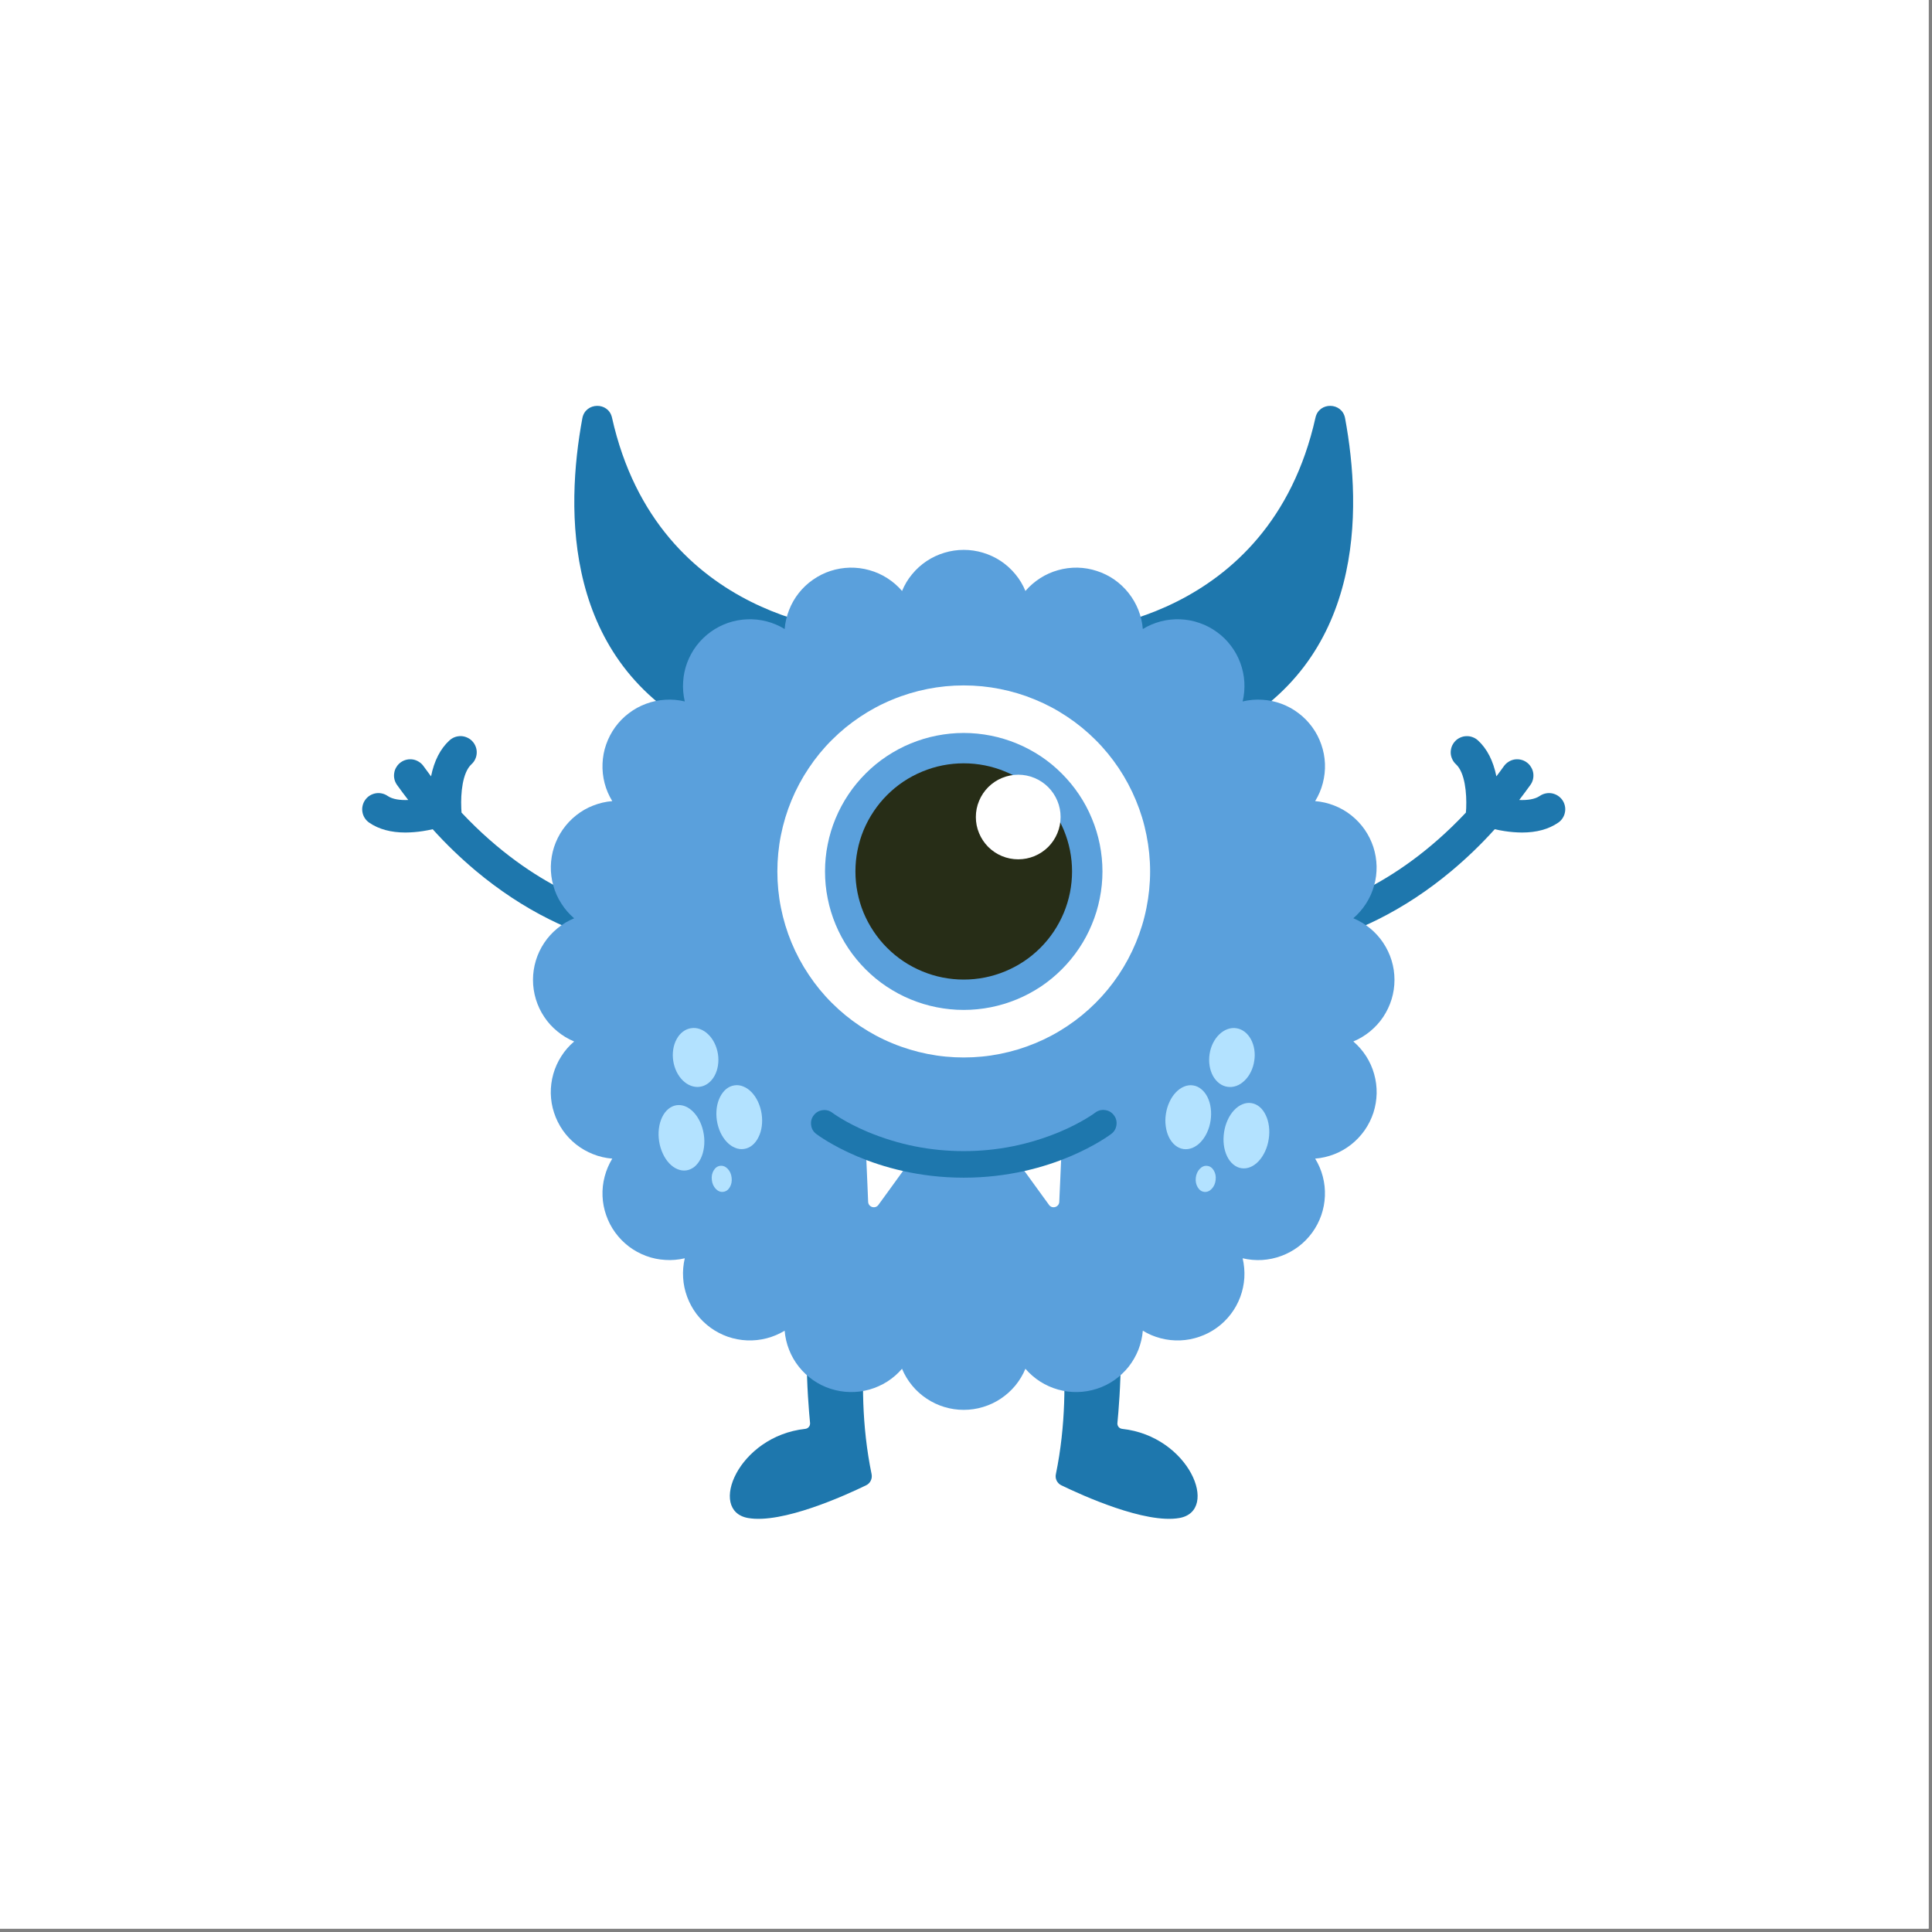 <?xml version="1.0" encoding="UTF-8"?>
<svg xmlns="http://www.w3.org/2000/svg" xmlns:xlink="http://www.w3.org/1999/xlink" width="189" zoomAndPan="magnify" viewBox="0 0 141.75 141.75" height="189" preserveAspectRatio="xMidYMid meet" version="1.0">
  <rect x="0" y="0" width="141.75" height="141.75" fill="#808080" stroke="none"/>
  <defs>
    <g></g>
    <clipPath id="1a210940f1">
      <path d="M 0 0 L 141.5 0 L 141.5 141.5 L 0 141.5 Z M 0 0 " clip-rule="nonzero"></path>
    </clipPath>
    <clipPath id="99e5d4dbc5">
      <path d="M 42 29.465 L 63 29.465 L 63 54 L 42 54 Z M 42 29.465 " clip-rule="nonzero"></path>
    </clipPath>
    <clipPath id="451f86fa25">
      <path d="M 78 29.465 L 100 29.465 L 100 54 L 78 54 Z M 78 29.465 " clip-rule="nonzero"></path>
    </clipPath>
    <clipPath id="f79861968d">
      <path d="M 95 54 L 114.879 54 L 114.879 70 L 95 70 Z M 95 54 " clip-rule="nonzero"></path>
    </clipPath>
    <clipPath id="907abb082b">
      <path d="M 26.535 54 L 47 54 L 47 70 L 26.535 70 Z M 26.535 54 " clip-rule="nonzero"></path>
    </clipPath>
    <clipPath id="04604a9f77">
      <path d="M 77 91 L 88 91 L 88 111.82 L 77 111.82 Z M 77 91 " clip-rule="nonzero"></path>
    </clipPath>
    <clipPath id="9bf54db50c">
      <path d="M 53 91 L 65 91 L 65 111.82 L 53 111.82 Z M 53 91 " clip-rule="nonzero"></path>
    </clipPath>
  </defs>
  <g clip-path="url(#1a210940f1)">
    <path fill="#ffffff" d="M 0 0 L 141.5 0 L 141.5 141.5 L 0 141.5 Z M 0 0 " fill-opacity="1" fill-rule="nonzero"></path>
    <path fill="#ffffff" d="M 0 0 L 141.5 0 L 141.5 141.5 L 0 141.5 Z M 0 0 " fill-opacity="1" fill-rule="nonzero"></path>
  </g>
  <g clip-path="url(#99e5d4dbc5)">
    <path fill="#1e77ad" d="M 42.727 30.684 C 41.477 37.434 41.297 48.523 51.703 53.777 L 62.762 46.301 C 62.762 46.301 48.285 45.789 44.902 30.641 C 44.641 29.465 42.949 29.5 42.727 30.684 Z M 42.727 30.684 " fill-opacity="1" fill-rule="nonzero"></path>
  </g>
  <g clip-path="url(#451f86fa25)">
    <path fill="#1e77ad" d="M 98.688 30.684 C 99.938 37.434 100.121 48.523 89.711 53.777 L 78.656 46.301 C 78.656 46.301 93.129 45.789 96.516 30.641 C 96.777 29.465 98.469 29.5 98.688 30.684 Z M 98.688 30.684 " fill-opacity="1" fill-rule="nonzero"></path>
  </g>
  <g clip-path="url(#f79861968d)">
    <path fill="#1e77ad" d="M 114.633 58.703 C 114.543 58.574 114.43 58.465 114.297 58.379 C 114.164 58.293 114.02 58.238 113.867 58.207 C 113.711 58.18 113.555 58.18 113.402 58.215 C 113.246 58.246 113.105 58.309 112.973 58.398 C 112.609 58.648 112.051 58.719 111.465 58.695 C 111.742 58.332 112.016 57.965 112.285 57.59 C 112.379 57.461 112.441 57.32 112.477 57.168 C 112.512 57.012 112.516 56.859 112.492 56.703 C 112.465 56.547 112.41 56.402 112.324 56.27 C 112.242 56.133 112.137 56.02 112.008 55.93 C 111.879 55.836 111.738 55.773 111.582 55.738 C 111.43 55.703 111.273 55.699 111.117 55.723 C 110.961 55.75 110.816 55.805 110.684 55.891 C 110.551 55.973 110.438 56.078 110.344 56.207 C 110.16 56.465 109.977 56.715 109.789 56.961 C 109.559 55.82 109.105 54.934 108.434 54.32 C 108.316 54.215 108.184 54.133 108.035 54.082 C 107.887 54.027 107.734 54.004 107.578 54.012 C 107.418 54.016 107.27 54.055 107.125 54.121 C 106.98 54.188 106.855 54.277 106.75 54.395 C 106.645 54.512 106.562 54.645 106.508 54.793 C 106.457 54.941 106.434 55.094 106.438 55.25 C 106.445 55.406 106.484 55.559 106.551 55.699 C 106.617 55.844 106.707 55.969 106.824 56.074 C 107.492 56.688 107.617 58.234 107.574 59.27 C 107.574 59.277 107.574 59.289 107.574 59.297 C 107.566 59.414 107.559 59.52 107.551 59.621 C 104.816 62.531 102.141 64.262 100.168 65.262 C 97.305 66.711 95.262 66.973 95.242 66.973 L 95.246 66.973 L 95.516 69.336 C 95.613 69.328 97.91 69.051 101.125 67.445 C 102.984 66.516 104.793 65.324 106.488 63.906 C 107.621 62.957 108.68 61.938 109.668 60.84 C 109.891 60.891 110.133 60.938 110.387 60.977 C 110.812 61.043 111.238 61.078 111.668 61.082 C 112.734 61.082 113.625 60.84 114.324 60.359 C 114.457 60.27 114.562 60.16 114.648 60.027 C 114.734 59.895 114.793 59.75 114.82 59.594 C 114.852 59.438 114.848 59.285 114.816 59.129 C 114.781 58.977 114.723 58.832 114.633 58.703 Z M 114.633 58.703 " fill-opacity="1" fill-rule="nonzero"></path>
  </g>
  <g clip-path="url(#907abb082b)">
    <path fill="#1e77ad" d="M 26.785 58.703 C 26.875 58.574 26.984 58.465 27.117 58.379 C 27.25 58.293 27.395 58.238 27.551 58.207 C 27.703 58.18 27.859 58.18 28.016 58.215 C 28.168 58.246 28.312 58.309 28.441 58.398 C 28.805 58.648 29.359 58.719 29.953 58.695 C 29.672 58.332 29.398 57.965 29.129 57.59 C 29.039 57.461 28.973 57.32 28.938 57.168 C 28.902 57.012 28.898 56.859 28.926 56.703 C 28.949 56.547 29.004 56.402 29.09 56.27 C 29.172 56.133 29.281 56.02 29.406 55.93 C 29.535 55.836 29.68 55.773 29.832 55.738 C 29.984 55.703 30.141 55.699 30.297 55.723 C 30.453 55.75 30.598 55.805 30.73 55.891 C 30.867 55.973 30.98 56.078 31.07 56.207 C 31.254 56.465 31.441 56.715 31.625 56.961 C 31.855 55.82 32.309 54.934 32.98 54.32 C 33.098 54.215 33.23 54.133 33.379 54.078 C 33.527 54.027 33.68 54.004 33.84 54.008 C 33.996 54.016 34.148 54.055 34.289 54.121 C 34.434 54.188 34.559 54.277 34.664 54.395 C 34.773 54.512 34.852 54.645 34.906 54.793 C 34.961 54.941 34.984 55.094 34.977 55.25 C 34.969 55.406 34.934 55.559 34.867 55.699 C 34.801 55.844 34.707 55.969 34.59 56.074 C 33.922 56.688 33.797 58.234 33.844 59.27 C 33.844 59.277 33.844 59.289 33.844 59.297 C 33.848 59.414 33.855 59.52 33.863 59.621 C 36.598 62.531 39.273 64.262 41.246 65.262 C 44.113 66.711 46.152 66.973 46.172 66.973 L 46.168 66.973 L 45.898 69.336 C 45.801 69.328 43.508 69.051 40.293 67.445 C 38.43 66.516 36.625 65.324 34.926 63.906 C 33.797 62.957 32.734 61.938 31.746 60.84 C 31.523 60.891 31.281 60.938 31.031 60.977 C 30.605 61.043 30.176 61.078 29.746 61.082 C 28.68 61.082 27.789 60.84 27.09 60.359 C 26.961 60.27 26.852 60.16 26.766 60.027 C 26.68 59.895 26.621 59.75 26.594 59.594 C 26.566 59.438 26.566 59.285 26.602 59.129 C 26.633 58.977 26.695 58.832 26.785 58.703 Z M 26.785 58.703 " fill-opacity="1" fill-rule="nonzero"></path>
  </g>
  <g clip-path="url(#04604a9f77)">
    <path fill="#1e77ad" d="M 77.348 94.219 C 77.348 94.219 78.949 100.98 77.469 108.16 C 77.434 108.324 77.453 108.484 77.527 108.637 C 77.605 108.789 77.719 108.902 77.871 108.977 C 79.422 109.727 84.027 111.82 86.535 111.375 C 89.504 110.844 87.258 105.371 82.34 104.836 C 82.23 104.824 82.141 104.777 82.07 104.695 C 82.004 104.609 81.973 104.512 81.984 104.406 C 82.145 102.766 82.656 96.496 81.48 93.352 C 80.121 89.715 77.348 94.219 77.348 94.219 Z M 77.348 94.219 " fill-opacity="1" fill-rule="nonzero"></path>
  </g>
  <g clip-path="url(#9bf54db50c)">
    <path fill="#1e77ad" d="M 64.066 94.219 C 64.066 94.219 62.465 100.98 63.949 108.16 C 63.98 108.324 63.961 108.484 63.887 108.637 C 63.812 108.789 63.699 108.902 63.543 108.977 C 61.996 109.727 57.387 111.82 54.879 111.375 C 51.914 110.844 54.156 105.371 59.078 104.836 C 59.184 104.824 59.273 104.777 59.344 104.695 C 59.414 104.609 59.441 104.512 59.434 104.406 C 59.273 102.766 58.762 96.496 59.934 93.352 C 61.293 89.715 64.066 94.219 64.066 94.219 Z M 64.066 94.219 " fill-opacity="1" fill-rule="nonzero"></path>
  </g>
  <path fill="#5aa0dc" d="M 99.293 76.41 C 99.738 76.227 100.148 75.98 100.523 75.672 C 100.898 75.363 101.219 75.012 101.488 74.609 C 101.754 74.207 101.961 73.773 102.102 73.312 C 102.242 72.848 102.312 72.375 102.312 71.891 C 102.312 71.406 102.242 70.934 102.102 70.473 C 101.961 70.008 101.754 69.578 101.488 69.176 C 101.219 68.773 100.898 68.418 100.523 68.109 C 100.148 67.805 99.738 67.559 99.293 67.371 C 99.656 67.059 99.973 66.695 100.23 66.289 C 100.492 65.883 100.688 65.445 100.816 64.98 C 100.949 64.516 101.008 64.043 101 63.559 C 100.988 63.074 100.91 62.605 100.762 62.145 C 100.609 61.684 100.398 61.258 100.121 60.859 C 99.844 60.465 99.516 60.117 99.137 59.816 C 98.758 59.516 98.344 59.277 97.891 59.102 C 97.441 58.926 96.977 58.816 96.492 58.777 C 96.746 58.363 96.934 57.926 97.055 57.457 C 97.176 56.988 97.23 56.512 97.211 56.031 C 97.191 55.547 97.102 55.078 96.941 54.621 C 96.785 54.164 96.562 53.738 96.277 53.348 C 95.992 52.957 95.656 52.613 95.27 52.324 C 94.887 52.031 94.465 51.801 94.012 51.633 C 93.555 51.465 93.086 51.367 92.602 51.34 C 92.121 51.309 91.641 51.352 91.172 51.465 C 91.285 50.992 91.324 50.516 91.297 50.035 C 91.266 49.551 91.168 49.086 91 48.633 C 90.832 48.18 90.602 47.758 90.309 47.375 C 90.016 46.988 89.676 46.652 89.281 46.371 C 88.891 46.086 88.465 45.863 88.008 45.707 C 87.551 45.547 87.082 45.457 86.598 45.438 C 86.113 45.418 85.637 45.469 85.168 45.59 C 84.699 45.715 84.258 45.898 83.848 46.152 C 83.809 45.668 83.699 45.203 83.523 44.754 C 83.344 44.305 83.105 43.891 82.805 43.512 C 82.508 43.133 82.156 42.805 81.762 42.527 C 81.363 42.25 80.934 42.039 80.473 41.891 C 80.012 41.738 79.543 41.66 79.059 41.648 C 78.574 41.641 78.098 41.699 77.633 41.832 C 77.168 41.961 76.73 42.156 76.32 42.418 C 75.914 42.68 75.551 42.992 75.234 43.359 C 75.051 42.91 74.805 42.5 74.496 42.129 C 74.188 41.754 73.832 41.434 73.43 41.164 C 73.027 40.898 72.594 40.695 72.129 40.555 C 71.668 40.414 71.191 40.344 70.711 40.344 C 70.227 40.344 69.75 40.414 69.289 40.555 C 68.824 40.695 68.391 40.898 67.988 41.164 C 67.586 41.434 67.23 41.754 66.922 42.129 C 66.613 42.5 66.367 42.91 66.184 43.359 C 65.867 42.992 65.504 42.676 65.098 42.418 C 64.688 42.156 64.25 41.961 63.785 41.832 C 63.32 41.699 62.844 41.641 62.359 41.648 C 61.875 41.66 61.402 41.738 60.941 41.887 C 60.484 42.035 60.055 42.25 59.656 42.527 C 59.258 42.801 58.91 43.129 58.609 43.508 C 58.309 43.887 58.07 44.305 57.895 44.754 C 57.719 45.203 57.609 45.668 57.57 46.152 C 57.156 45.898 56.715 45.711 56.246 45.59 C 55.777 45.469 55.305 45.418 54.82 45.438 C 54.336 45.457 53.863 45.547 53.406 45.703 C 52.949 45.863 52.523 46.086 52.133 46.367 C 51.742 46.652 51.398 46.988 51.105 47.371 C 50.812 47.758 50.586 48.176 50.414 48.629 C 50.246 49.086 50.148 49.551 50.121 50.035 C 50.09 50.516 50.133 50.992 50.242 51.465 C 49.773 51.352 49.297 51.309 48.812 51.34 C 48.328 51.367 47.859 51.465 47.406 51.633 C 46.949 51.801 46.531 52.031 46.145 52.324 C 45.758 52.613 45.422 52.957 45.137 53.348 C 44.855 53.738 44.633 54.164 44.473 54.621 C 44.312 55.078 44.227 55.547 44.207 56.031 C 44.188 56.512 44.238 56.988 44.359 57.457 C 44.48 57.926 44.668 58.363 44.922 58.777 C 44.441 58.816 43.973 58.926 43.523 59.102 C 43.07 59.277 42.656 59.516 42.277 59.816 C 41.898 60.117 41.57 60.465 41.293 60.859 C 41.016 61.258 40.805 61.684 40.652 62.145 C 40.504 62.605 40.426 63.074 40.414 63.559 C 40.406 64.043 40.465 64.516 40.598 64.98 C 40.727 65.445 40.922 65.883 41.184 66.289 C 41.441 66.699 41.758 67.059 42.125 67.375 C 41.676 67.559 41.266 67.805 40.895 68.113 C 40.52 68.422 40.195 68.773 39.93 69.176 C 39.66 69.578 39.457 70.012 39.316 70.473 C 39.176 70.938 39.105 71.41 39.105 71.895 C 39.105 72.375 39.176 72.848 39.316 73.312 C 39.457 73.773 39.66 74.207 39.93 74.609 C 40.195 75.012 40.52 75.367 40.895 75.672 C 41.266 75.98 41.676 76.227 42.125 76.414 C 41.758 76.727 41.441 77.086 41.184 77.496 C 40.922 77.902 40.727 78.34 40.594 78.805 C 40.465 79.27 40.402 79.742 40.41 80.227 C 40.422 80.711 40.5 81.184 40.652 81.641 C 40.801 82.102 41.016 82.531 41.289 82.926 C 41.566 83.324 41.895 83.672 42.277 83.973 C 42.656 84.27 43.07 84.508 43.523 84.684 C 43.973 84.863 44.441 84.969 44.922 85.008 C 44.672 85.422 44.484 85.859 44.363 86.328 C 44.238 86.797 44.188 87.273 44.207 87.754 C 44.227 88.238 44.316 88.707 44.477 89.164 C 44.637 89.621 44.855 90.043 45.141 90.434 C 45.426 90.824 45.762 91.168 46.148 91.461 C 46.531 91.75 46.953 91.98 47.406 92.148 C 47.859 92.316 48.328 92.414 48.812 92.441 C 49.297 92.473 49.773 92.43 50.242 92.32 C 50.133 92.789 50.09 93.266 50.121 93.746 C 50.148 94.23 50.25 94.699 50.418 95.152 C 50.586 95.605 50.816 96.023 51.105 96.41 C 51.398 96.793 51.742 97.129 52.133 97.414 C 52.523 97.695 52.949 97.918 53.406 98.078 C 53.863 98.234 54.336 98.324 54.816 98.344 C 55.301 98.363 55.777 98.312 56.246 98.191 C 56.715 98.07 57.156 97.883 57.57 97.633 C 57.609 98.113 57.715 98.578 57.895 99.031 C 58.07 99.48 58.309 99.895 58.609 100.273 C 58.91 100.652 59.258 100.98 59.656 101.258 C 60.051 101.535 60.48 101.746 60.941 101.895 C 61.402 102.043 61.875 102.125 62.359 102.133 C 62.844 102.145 63.316 102.082 63.785 101.953 C 64.25 101.82 64.688 101.625 65.098 101.367 C 65.504 101.105 65.867 100.793 66.18 100.426 C 66.367 100.871 66.613 101.281 66.922 101.656 C 67.227 102.027 67.582 102.348 67.988 102.617 C 68.391 102.887 68.824 103.09 69.285 103.23 C 69.75 103.371 70.223 103.441 70.707 103.441 C 71.191 103.441 71.664 103.371 72.129 103.23 C 72.594 103.09 73.027 102.887 73.43 102.617 C 73.832 102.348 74.188 102.027 74.496 101.656 C 74.801 101.281 75.051 100.871 75.234 100.426 C 75.551 100.793 75.91 101.105 76.32 101.367 C 76.727 101.625 77.164 101.82 77.633 101.953 C 78.098 102.082 78.574 102.145 79.055 102.133 C 79.539 102.125 80.012 102.043 80.473 101.895 C 80.934 101.746 81.363 101.535 81.762 101.258 C 82.156 100.98 82.508 100.652 82.809 100.273 C 83.105 99.895 83.344 99.48 83.523 99.031 C 83.699 98.578 83.809 98.113 83.848 97.633 C 84.258 97.883 84.699 98.07 85.168 98.191 C 85.637 98.312 86.113 98.363 86.598 98.344 C 87.082 98.324 87.551 98.234 88.008 98.074 C 88.465 97.918 88.891 97.695 89.281 97.414 C 89.676 97.129 90.016 96.793 90.309 96.41 C 90.602 96.023 90.832 95.605 91 95.152 C 91.168 94.699 91.266 94.23 91.297 93.746 C 91.324 93.266 91.281 92.789 91.172 92.32 C 91.641 92.43 92.121 92.473 92.602 92.445 C 93.086 92.414 93.555 92.316 94.008 92.148 C 94.465 91.98 94.883 91.75 95.27 91.461 C 95.656 91.168 95.992 90.824 96.277 90.434 C 96.559 90.043 96.781 89.621 96.941 89.164 C 97.098 88.707 97.188 88.238 97.207 87.754 C 97.227 87.27 97.176 86.797 97.055 86.328 C 96.934 85.859 96.746 85.418 96.492 85.008 C 96.977 84.969 97.441 84.859 97.895 84.684 C 98.344 84.508 98.758 84.27 99.141 83.969 C 99.52 83.668 99.848 83.32 100.125 82.926 C 100.402 82.527 100.613 82.102 100.766 81.641 C 100.914 81.18 100.992 80.711 101.004 80.227 C 101.012 79.742 100.953 79.27 100.82 78.801 C 100.691 78.336 100.496 77.902 100.234 77.492 C 99.973 77.086 99.66 76.727 99.293 76.41 Z M 99.293 76.41 " fill-opacity="1" fill-rule="nonzero"></path>
  <path fill="#ffffff" d="M 84.383 63.938 C 84.383 64.832 84.293 65.723 84.117 66.602 C 83.945 67.48 83.684 68.332 83.34 69.16 C 82.996 69.988 82.574 70.777 82.078 71.52 C 81.578 72.266 81.012 72.957 80.375 73.59 C 79.742 74.223 79.051 74.789 78.305 75.285 C 77.559 75.785 76.77 76.207 75.941 76.547 C 75.109 76.891 74.258 77.148 73.375 77.324 C 72.496 77.5 71.605 77.586 70.707 77.586 C 69.809 77.586 68.922 77.5 68.039 77.324 C 67.16 77.148 66.305 76.891 65.477 76.547 C 64.645 76.207 63.859 75.785 63.109 75.285 C 62.363 74.789 61.672 74.223 61.039 73.59 C 60.402 72.957 59.836 72.266 59.34 71.52 C 58.84 70.777 58.418 69.988 58.074 69.16 C 57.73 68.332 57.473 67.48 57.297 66.602 C 57.121 65.723 57.035 64.832 57.035 63.938 C 57.035 63.043 57.121 62.152 57.297 61.273 C 57.473 60.395 57.73 59.543 58.074 58.715 C 58.418 57.887 58.84 57.098 59.34 56.355 C 59.836 55.609 60.402 54.918 61.039 54.285 C 61.672 53.652 62.363 53.086 63.109 52.59 C 63.859 52.09 64.645 51.668 65.477 51.328 C 66.305 50.984 67.16 50.727 68.039 50.551 C 68.922 50.375 69.809 50.289 70.707 50.289 C 71.605 50.289 72.496 50.375 73.375 50.551 C 74.258 50.727 75.109 50.984 75.941 51.328 C 76.77 51.668 77.559 52.09 78.305 52.59 C 79.051 53.086 79.742 53.652 80.375 54.285 C 81.012 54.918 81.578 55.609 82.078 56.355 C 82.574 57.098 82.996 57.887 83.34 58.715 C 83.684 59.543 83.945 60.395 84.117 61.273 C 84.293 62.152 84.383 63.043 84.383 63.938 Z M 84.383 63.938 " fill-opacity="1" fill-rule="nonzero"></path>
  <path fill="#5aa0dc" d="M 80.887 63.938 C 80.887 64.605 80.82 65.266 80.688 65.918 C 80.559 66.574 80.367 67.211 80.109 67.824 C 79.855 68.441 79.543 69.027 79.168 69.582 C 78.797 70.137 78.375 70.648 77.902 71.121 C 77.43 71.594 76.918 72.016 76.363 72.387 C 75.805 72.754 75.219 73.07 74.602 73.324 C 73.984 73.578 73.348 73.773 72.691 73.902 C 72.039 74.031 71.375 74.098 70.707 74.098 C 70.039 74.098 69.379 74.031 68.723 73.902 C 68.066 73.773 67.43 73.578 66.812 73.324 C 66.195 73.07 65.609 72.754 65.055 72.387 C 64.496 72.016 63.984 71.594 63.512 71.121 C 63.039 70.648 62.617 70.137 62.246 69.582 C 61.875 69.027 61.562 68.441 61.305 67.824 C 61.051 67.211 60.855 66.574 60.727 65.918 C 60.594 65.266 60.531 64.605 60.531 63.938 C 60.531 63.27 60.594 62.609 60.727 61.957 C 60.855 61.301 61.051 60.664 61.305 60.051 C 61.562 59.434 61.875 58.848 62.246 58.293 C 62.617 57.738 63.039 57.227 63.512 56.754 C 63.984 56.281 64.496 55.859 65.055 55.488 C 65.609 55.121 66.195 54.805 66.812 54.551 C 67.43 54.297 68.066 54.102 68.723 53.973 C 69.379 53.844 70.039 53.777 70.707 53.777 C 71.375 53.777 72.039 53.844 72.691 53.973 C 73.348 54.102 73.984 54.297 74.602 54.551 C 75.219 54.805 75.805 55.121 76.363 55.488 C 76.918 55.859 77.43 56.281 77.902 56.754 C 78.375 57.227 78.797 57.738 79.168 58.293 C 79.543 58.848 79.855 59.434 80.109 60.051 C 80.367 60.664 80.559 61.301 80.691 61.957 C 80.82 62.609 80.887 63.27 80.887 63.938 Z M 80.887 63.938 " fill-opacity="1" fill-rule="nonzero"></path>
  <path fill="#272d17" d="M 78.656 63.938 C 78.656 64.457 78.605 64.973 78.504 65.484 C 78.402 65.996 78.25 66.492 78.051 66.973 C 77.852 67.453 77.605 67.91 77.316 68.344 C 77.027 68.777 76.695 69.18 76.328 69.547 C 75.957 69.914 75.559 70.246 75.121 70.535 C 74.688 70.824 74.23 71.066 73.75 71.266 C 73.266 71.465 72.77 71.617 72.258 71.719 C 71.746 71.82 71.23 71.871 70.707 71.871 C 70.188 71.871 69.668 71.82 69.156 71.719 C 68.645 71.617 68.148 71.465 67.668 71.266 C 67.184 71.066 66.727 70.824 66.293 70.535 C 65.859 70.246 65.457 69.914 65.09 69.547 C 64.719 69.18 64.391 68.777 64.102 68.344 C 63.809 67.91 63.566 67.453 63.363 66.973 C 63.164 66.492 63.016 65.996 62.914 65.484 C 62.812 64.973 62.762 64.457 62.762 63.938 C 62.762 63.418 62.812 62.902 62.914 62.391 C 63.016 61.879 63.164 61.383 63.363 60.902 C 63.566 60.422 63.809 59.965 64.102 59.531 C 64.391 59.098 64.719 58.695 65.09 58.328 C 65.457 57.961 65.859 57.629 66.293 57.34 C 66.727 57.051 67.184 56.809 67.668 56.609 C 68.148 56.41 68.645 56.258 69.156 56.156 C 69.668 56.055 70.188 56.004 70.707 56.004 C 71.23 56.004 71.746 56.055 72.258 56.156 C 72.77 56.258 73.266 56.41 73.75 56.609 C 74.23 56.809 74.688 57.051 75.121 57.34 C 75.559 57.629 75.957 57.961 76.328 58.328 C 76.695 58.695 77.027 59.098 77.316 59.531 C 77.605 59.965 77.852 60.422 78.051 60.902 C 78.25 61.383 78.402 61.879 78.504 62.391 C 78.605 62.902 78.656 63.418 78.656 63.938 Z M 78.656 63.938 " fill-opacity="1" fill-rule="nonzero"></path>
  <path fill="#ffffff" d="M 77.816 59.945 C 77.816 60.355 77.738 60.754 77.578 61.133 C 77.422 61.512 77.195 61.848 76.906 62.141 C 76.613 62.43 76.277 62.656 75.898 62.812 C 75.516 62.969 75.121 63.047 74.707 63.047 C 74.293 63.047 73.898 62.969 73.516 62.812 C 73.137 62.656 72.801 62.43 72.508 62.141 C 72.219 61.848 71.992 61.512 71.836 61.133 C 71.676 60.754 71.598 60.355 71.598 59.945 C 71.598 59.535 71.676 59.137 71.836 58.758 C 71.992 58.379 72.219 58.043 72.508 57.75 C 72.801 57.461 73.137 57.234 73.516 57.078 C 73.898 56.922 74.293 56.84 74.707 56.84 C 75.121 56.84 75.516 56.922 75.898 57.078 C 76.277 57.234 76.613 57.461 76.906 57.75 C 77.195 58.043 77.422 58.379 77.578 58.758 C 77.738 59.137 77.816 59.535 77.816 59.945 Z M 77.816 59.945 " fill-opacity="1" fill-rule="nonzero"></path>
  <path fill="#ffffff" d="M 66.547 84.598 C 66.676 84.645 66.766 84.734 66.809 84.867 C 66.848 85 66.828 85.121 66.746 85.234 L 64.977 87.676 L 64.527 88.293 L 64.449 88.402 C 64.219 88.723 63.711 88.57 63.695 88.176 L 63.68 87.809 L 63.641 86.875 L 63.52 84.09 C 63.516 84.02 63.527 83.949 63.559 83.887 C 63.59 83.824 63.637 83.773 63.695 83.73 C 63.75 83.691 63.816 83.664 63.887 83.656 C 63.957 83.648 64.023 83.656 64.09 83.684 C 64.855 83.992 65.676 84.297 66.547 84.598 Z M 66.547 84.598 " fill-opacity="1" fill-rule="nonzero"></path>
  <path fill="#ffffff" d="M 74.871 84.598 C 74.738 84.645 74.648 84.734 74.609 84.867 C 74.566 85 74.586 85.121 74.668 85.234 L 76.438 87.676 L 76.887 88.293 L 76.965 88.402 C 77.195 88.723 77.703 88.57 77.719 88.176 L 77.734 87.809 L 77.777 86.875 L 77.898 84.09 C 77.898 84.02 77.887 83.949 77.855 83.887 C 77.824 83.824 77.777 83.773 77.723 83.73 C 77.664 83.691 77.598 83.664 77.527 83.656 C 77.457 83.648 77.391 83.656 77.324 83.684 C 76.559 83.992 75.738 84.297 74.871 84.598 Z M 74.871 84.598 " fill-opacity="1" fill-rule="nonzero"></path>
  <path fill="#1e77ad" d="M 81.723 81.82 C 81.559 81.605 81.344 81.48 81.074 81.445 C 80.809 81.41 80.566 81.473 80.352 81.637 C 80.344 81.645 79.398 82.355 77.738 83.051 C 75.488 83.988 73.145 84.457 70.707 84.457 C 68.27 84.457 65.926 83.988 63.676 83.051 C 62.016 82.355 61.07 81.645 61.062 81.637 C 60.848 81.48 60.609 81.418 60.344 81.453 C 60.078 81.492 59.867 81.617 59.703 81.828 C 59.543 82.039 59.477 82.277 59.512 82.543 C 59.543 82.809 59.664 83.023 59.875 83.188 C 60.047 83.316 64.156 86.406 70.707 86.406 C 77.262 86.406 81.371 83.316 81.543 83.188 C 81.754 83.023 81.879 82.809 81.914 82.539 C 81.949 82.273 81.887 82.031 81.723 81.82 Z M 81.723 81.82 " fill-opacity="1" fill-rule="nonzero"></path>
  <path fill="#b3e2ff" d="M 87.539 79.637 C 87.754 79.668 87.957 79.762 88.137 79.91 C 88.32 80.059 88.473 80.254 88.594 80.496 C 88.715 80.738 88.793 81.008 88.832 81.309 C 88.871 81.605 88.867 81.91 88.82 82.219 C 88.773 82.527 88.688 82.82 88.559 83.094 C 88.434 83.367 88.273 83.602 88.09 83.797 C 87.902 83.992 87.699 84.133 87.48 84.223 C 87.258 84.309 87.043 84.336 86.824 84.305 C 86.605 84.27 86.406 84.18 86.223 84.031 C 86.043 83.883 85.891 83.688 85.77 83.445 C 85.648 83.203 85.57 82.93 85.531 82.633 C 85.488 82.332 85.492 82.031 85.543 81.719 C 85.59 81.41 85.676 81.121 85.805 80.848 C 85.93 80.574 86.086 80.34 86.273 80.145 C 86.461 79.949 86.664 79.805 86.883 79.719 C 87.102 79.629 87.32 79.602 87.539 79.637 Z M 87.539 79.637 " fill-opacity="1" fill-rule="nonzero"></path>
  <path fill="#b3e2ff" d="M 90.715 75.441 C 90.93 75.473 91.133 75.562 91.316 75.699 C 91.5 75.84 91.652 76.023 91.777 76.246 C 91.898 76.473 91.984 76.723 92.027 77 C 92.07 77.273 92.07 77.555 92.023 77.84 C 91.98 78.125 91.898 78.395 91.773 78.645 C 91.652 78.895 91.496 79.109 91.312 79.285 C 91.129 79.465 90.926 79.594 90.711 79.672 C 90.492 79.75 90.273 79.773 90.059 79.738 C 89.84 79.707 89.637 79.621 89.453 79.48 C 89.27 79.34 89.117 79.156 88.992 78.934 C 88.871 78.707 88.789 78.457 88.746 78.184 C 88.703 77.906 88.703 77.625 88.746 77.34 C 88.789 77.055 88.871 76.789 88.996 76.535 C 89.121 76.285 89.273 76.07 89.457 75.895 C 89.645 75.715 89.844 75.586 90.062 75.508 C 90.277 75.43 90.496 75.406 90.715 75.441 Z M 90.715 75.441 " fill-opacity="1" fill-rule="nonzero"></path>
  <path fill="#b3e2ff" d="M 91.809 80.934 C 92.027 80.965 92.227 81.059 92.41 81.207 C 92.594 81.359 92.742 81.559 92.863 81.809 C 92.984 82.055 93.062 82.332 93.102 82.637 C 93.141 82.941 93.137 83.254 93.086 83.57 C 93.039 83.887 92.953 84.184 92.824 84.465 C 92.695 84.746 92.539 84.984 92.352 85.188 C 92.164 85.387 91.961 85.535 91.742 85.625 C 91.523 85.715 91.305 85.746 91.086 85.711 C 90.867 85.68 90.668 85.586 90.484 85.434 C 90.305 85.285 90.152 85.086 90.031 84.836 C 89.914 84.59 89.832 84.312 89.793 84.008 C 89.754 83.703 89.762 83.391 89.809 83.074 C 89.855 82.758 89.945 82.457 90.07 82.18 C 90.199 81.898 90.355 81.656 90.543 81.457 C 90.73 81.258 90.938 81.109 91.156 81.02 C 91.375 80.93 91.594 80.898 91.809 80.934 Z M 91.809 80.934 " fill-opacity="1" fill-rule="nonzero"></path>
  <path fill="#b3e2ff" d="M 88.57 85.539 C 88.773 85.562 88.934 85.672 89.055 85.875 C 89.176 86.078 89.223 86.309 89.191 86.574 C 89.164 86.836 89.066 87.055 88.902 87.227 C 88.742 87.395 88.559 87.469 88.359 87.449 C 88.156 87.426 87.996 87.312 87.875 87.109 C 87.754 86.91 87.707 86.676 87.734 86.414 C 87.766 86.148 87.863 85.93 88.023 85.762 C 88.188 85.59 88.371 85.516 88.57 85.539 Z M 88.57 85.539 " fill-opacity="1" fill-rule="nonzero"></path>
  <path fill="#b3e2ff" d="M 55.879 81.715 C 55.926 82.023 55.93 82.328 55.891 82.629 C 55.852 82.926 55.77 83.195 55.648 83.438 C 55.531 83.68 55.379 83.875 55.195 84.027 C 55.012 84.176 54.812 84.266 54.594 84.297 C 54.379 84.332 54.16 84.305 53.941 84.215 C 53.723 84.129 53.52 83.988 53.332 83.793 C 53.145 83.598 52.988 83.363 52.859 83.09 C 52.734 82.816 52.645 82.523 52.598 82.215 C 52.551 81.906 52.547 81.602 52.586 81.301 C 52.625 81.004 52.707 80.734 52.828 80.492 C 52.945 80.25 53.098 80.055 53.281 79.902 C 53.465 79.754 53.664 79.664 53.883 79.633 C 54.098 79.598 54.316 79.625 54.535 79.715 C 54.754 79.801 54.957 79.941 55.145 80.137 C 55.332 80.332 55.488 80.566 55.617 80.84 C 55.742 81.113 55.832 81.406 55.879 81.715 Z M 55.879 81.715 " fill-opacity="1" fill-rule="nonzero"></path>
  <path fill="#b3e2ff" d="M 52.676 77.336 C 52.719 77.621 52.719 77.902 52.676 78.176 C 52.633 78.453 52.551 78.703 52.426 78.93 C 52.305 79.152 52.148 79.336 51.965 79.477 C 51.781 79.613 51.582 79.703 51.363 79.734 C 51.145 79.77 50.93 79.746 50.711 79.668 C 50.492 79.59 50.293 79.461 50.105 79.281 C 49.922 79.105 49.77 78.891 49.645 78.641 C 49.523 78.387 49.438 78.121 49.395 77.836 C 49.352 77.551 49.352 77.27 49.395 76.992 C 49.438 76.719 49.52 76.469 49.645 76.242 C 49.766 76.016 49.918 75.836 50.102 75.695 C 50.289 75.555 50.488 75.469 50.707 75.438 C 50.922 75.402 51.141 75.426 51.359 75.504 C 51.574 75.582 51.777 75.711 51.961 75.891 C 52.145 76.066 52.301 76.281 52.422 76.531 C 52.547 76.781 52.629 77.051 52.676 77.336 Z M 52.676 77.336 " fill-opacity="1" fill-rule="nonzero"></path>
  <path fill="#b3e2ff" d="M 51.637 83.23 C 51.688 83.547 51.691 83.859 51.652 84.164 C 51.613 84.469 51.535 84.746 51.418 84.992 C 51.297 85.242 51.145 85.441 50.965 85.594 C 50.781 85.742 50.582 85.836 50.363 85.871 C 50.148 85.902 49.93 85.875 49.707 85.781 C 49.488 85.691 49.285 85.547 49.098 85.348 C 48.91 85.145 48.75 84.906 48.625 84.625 C 48.496 84.344 48.406 84.047 48.359 83.73 C 48.312 83.414 48.305 83.102 48.344 82.797 C 48.383 82.492 48.461 82.215 48.582 81.965 C 48.699 81.719 48.852 81.52 49.035 81.367 C 49.215 81.215 49.414 81.125 49.633 81.09 C 49.852 81.059 50.07 81.086 50.289 81.176 C 50.508 81.266 50.711 81.414 50.898 81.613 C 51.086 81.812 51.246 82.055 51.375 82.336 C 51.5 82.613 51.59 82.914 51.637 83.23 Z M 51.637 83.23 " fill-opacity="1" fill-rule="nonzero"></path>
  <path fill="#b3e2ff" d="M 53.68 86.41 C 53.711 86.672 53.664 86.906 53.543 87.109 C 53.422 87.312 53.262 87.422 53.059 87.445 C 52.859 87.469 52.676 87.395 52.512 87.223 C 52.352 87.051 52.254 86.836 52.227 86.57 C 52.195 86.309 52.242 86.074 52.363 85.871 C 52.484 85.672 52.645 85.559 52.848 85.535 C 53.047 85.516 53.23 85.586 53.395 85.758 C 53.555 85.93 53.652 86.145 53.68 86.41 Z M 53.68 86.41 " fill-opacity="1" fill-rule="nonzero"></path>
  <g fill="#ffffff" fill-opacity="1">
    <g transform="translate(88.527, 135.764)">
      <g>
        <path d="M 1.875 0.062 C 1.602 0.062 1.359 0.023 1.141 -0.047 C 0.93 -0.117 0.754 -0.211 0.609 -0.328 C 0.461 -0.453 0.359 -0.586 0.297 -0.734 L 0.562 -1.062 L 0.641 -1.062 C 0.898 -0.613 1.312 -0.391 1.875 -0.391 C 2.188 -0.391 2.422 -0.457 2.578 -0.594 C 2.734 -0.727 2.812 -0.914 2.812 -1.156 C 2.812 -1.289 2.785 -1.406 2.734 -1.5 C 2.691 -1.602 2.609 -1.688 2.484 -1.75 C 2.367 -1.82 2.207 -1.883 2 -1.938 L 1.5 -2.062 C 1.125 -2.156 0.848 -2.297 0.672 -2.484 C 0.504 -2.68 0.422 -2.93 0.422 -3.234 C 0.422 -3.441 0.473 -3.629 0.578 -3.797 C 0.691 -3.961 0.852 -4.094 1.062 -4.188 C 1.27 -4.281 1.52 -4.328 1.812 -4.328 C 2.133 -4.328 2.406 -4.281 2.625 -4.188 C 2.844 -4.102 3.02 -3.973 3.156 -3.797 L 2.906 -3.453 L 2.844 -3.453 C 2.719 -3.609 2.57 -3.719 2.406 -3.781 C 2.238 -3.852 2.039 -3.891 1.812 -3.891 C 1.52 -3.891 1.297 -3.832 1.141 -3.719 C 0.992 -3.602 0.922 -3.445 0.922 -3.25 C 0.922 -3.051 0.973 -2.895 1.078 -2.781 C 1.191 -2.664 1.379 -2.578 1.641 -2.516 L 2.156 -2.406 C 2.57 -2.301 2.867 -2.145 3.047 -1.938 C 3.234 -1.738 3.328 -1.484 3.328 -1.172 C 3.328 -0.93 3.273 -0.719 3.172 -0.531 C 3.066 -0.344 2.898 -0.195 2.672 -0.094 C 2.453 0.008 2.188 0.062 1.875 0.062 Z M 1.875 0.062 "></path>
      </g>
    </g>
    <g transform="translate(92.192, 135.764)">
      <g>
        <path d="M 1.328 0.062 C 1.016 0.062 0.766 -0.02 0.578 -0.188 C 0.398 -0.352 0.312 -0.586 0.312 -0.891 C 0.312 -1.086 0.352 -1.25 0.438 -1.375 C 0.52 -1.508 0.641 -1.617 0.797 -1.703 C 0.961 -1.785 1.18 -1.848 1.453 -1.891 C 1.68 -1.93 1.859 -1.973 1.984 -2.016 C 2.109 -2.066 2.191 -2.125 2.234 -2.188 C 2.273 -2.25 2.297 -2.328 2.297 -2.422 C 2.297 -2.566 2.242 -2.676 2.141 -2.75 C 2.047 -2.832 1.883 -2.875 1.656 -2.875 C 1.445 -2.875 1.27 -2.832 1.125 -2.75 C 0.977 -2.664 0.844 -2.547 0.719 -2.391 L 0.656 -2.391 L 0.422 -2.719 C 0.555 -2.895 0.727 -3.031 0.938 -3.125 C 1.145 -3.227 1.383 -3.281 1.656 -3.281 C 2.039 -3.281 2.32 -3.195 2.5 -3.031 C 2.676 -2.863 2.766 -2.633 2.766 -2.344 L 2.766 -0.641 C 2.766 -0.453 2.844 -0.359 3 -0.359 C 3.051 -0.359 3.098 -0.367 3.141 -0.391 L 3.188 -0.375 L 3.234 -0.047 C 3.203 -0.023 3.156 -0.008 3.094 0 C 3.039 0.008 2.984 0.016 2.922 0.016 C 2.742 0.016 2.609 -0.02 2.516 -0.094 C 2.43 -0.164 2.375 -0.281 2.344 -0.438 L 2.281 -0.438 C 2.195 -0.27 2.078 -0.145 1.922 -0.062 C 1.766 0.02 1.566 0.062 1.328 0.062 Z M 1.438 -0.312 C 1.613 -0.312 1.766 -0.352 1.891 -0.438 C 2.023 -0.52 2.129 -0.633 2.203 -0.781 C 2.273 -0.938 2.312 -1.113 2.312 -1.312 L 2.312 -1.719 L 2.25 -1.734 C 2.176 -1.68 2.086 -1.633 1.984 -1.594 C 1.879 -1.562 1.738 -1.535 1.562 -1.516 C 1.375 -1.484 1.223 -1.441 1.109 -1.391 C 1.004 -1.336 0.926 -1.27 0.875 -1.188 C 0.832 -1.113 0.812 -1.016 0.812 -0.891 C 0.812 -0.703 0.863 -0.555 0.969 -0.453 C 1.082 -0.359 1.238 -0.312 1.438 -0.312 Z M 1.438 -0.312 "></path>
      </g>
    </g>
    <g transform="translate(95.529, 135.764)">
      <g>
        <path d="M 1.844 0.062 C 1.562 0.062 1.305 0 1.078 -0.125 C 0.859 -0.258 0.68 -0.453 0.547 -0.703 C 0.422 -0.953 0.359 -1.254 0.359 -1.609 C 0.359 -1.961 0.422 -2.266 0.547 -2.516 C 0.68 -2.766 0.859 -2.953 1.078 -3.078 C 1.305 -3.211 1.562 -3.281 1.844 -3.281 C 2.188 -3.281 2.457 -3.219 2.656 -3.094 C 2.863 -2.969 3.008 -2.797 3.094 -2.578 L 2.781 -2.344 L 2.719 -2.344 C 2.633 -2.52 2.52 -2.648 2.375 -2.734 C 2.238 -2.816 2.062 -2.859 1.844 -2.859 C 1.645 -2.859 1.473 -2.812 1.328 -2.719 C 1.18 -2.625 1.066 -2.484 0.984 -2.297 C 0.898 -2.109 0.859 -1.879 0.859 -1.609 C 0.859 -1.336 0.898 -1.109 0.984 -0.922 C 1.066 -0.742 1.18 -0.602 1.328 -0.5 C 1.473 -0.406 1.645 -0.359 1.844 -0.359 C 2.07 -0.359 2.258 -0.41 2.406 -0.516 C 2.551 -0.617 2.664 -0.781 2.75 -1 L 2.812 -1 L 3.125 -0.812 C 3.039 -0.539 2.891 -0.328 2.672 -0.172 C 2.461 -0.016 2.188 0.062 1.844 0.062 Z M 1.844 0.062 "></path>
      </g>
    </g>
    <g transform="translate(98.854, 135.764)">
      <g>
        <path d="M 0.562 0 L 0.562 -4.516 L 1.031 -4.516 L 1.031 -2.766 L 1.094 -2.75 C 1.32 -3.102 1.656 -3.281 2.094 -3.281 C 2.477 -3.281 2.758 -3.18 2.938 -2.984 C 3.113 -2.785 3.203 -2.484 3.203 -2.078 L 3.203 0 L 2.719 0 L 2.719 -2.062 C 2.719 -2.258 2.691 -2.414 2.641 -2.531 C 2.598 -2.645 2.523 -2.727 2.422 -2.781 C 2.316 -2.844 2.176 -2.875 2 -2.875 C 1.707 -2.875 1.473 -2.773 1.297 -2.578 C 1.117 -2.391 1.031 -2.082 1.031 -1.656 L 1.031 0 Z M 0.562 0 "></path>
      </g>
    </g>
    <g transform="translate(102.568, 135.764)">
      <g>
        <path d="M 1.469 0.062 C 1.27 0.062 1.082 0.035 0.906 -0.016 C 0.738 -0.066 0.594 -0.141 0.469 -0.234 C 0.352 -0.328 0.27 -0.438 0.219 -0.562 L 0.5 -0.844 L 0.562 -0.844 C 0.664 -0.688 0.789 -0.566 0.938 -0.484 C 1.082 -0.398 1.258 -0.359 1.469 -0.359 C 1.707 -0.359 1.891 -0.406 2.016 -0.5 C 2.141 -0.594 2.203 -0.723 2.203 -0.891 C 2.203 -1.016 2.16 -1.117 2.078 -1.203 C 2.004 -1.285 1.883 -1.348 1.719 -1.391 L 1.172 -1.531 C 0.891 -1.594 0.68 -1.703 0.547 -1.859 C 0.41 -2.016 0.344 -2.203 0.344 -2.422 C 0.344 -2.598 0.383 -2.75 0.469 -2.875 C 0.562 -3.008 0.691 -3.109 0.859 -3.172 C 1.023 -3.242 1.227 -3.281 1.469 -3.281 C 1.758 -3.281 1.988 -3.238 2.156 -3.156 C 2.332 -3.07 2.469 -2.957 2.562 -2.812 L 2.297 -2.547 L 2.234 -2.547 C 2.129 -2.672 2.016 -2.758 1.891 -2.812 C 1.773 -2.863 1.633 -2.891 1.469 -2.891 C 1.25 -2.891 1.082 -2.848 0.969 -2.766 C 0.863 -2.691 0.812 -2.582 0.812 -2.438 C 0.812 -2.312 0.848 -2.207 0.922 -2.125 C 1.004 -2.039 1.145 -1.977 1.344 -1.938 L 1.875 -1.812 C 2.156 -1.738 2.359 -1.625 2.484 -1.469 C 2.609 -1.32 2.672 -1.129 2.672 -0.891 C 2.672 -0.703 2.625 -0.535 2.531 -0.391 C 2.445 -0.254 2.312 -0.145 2.125 -0.062 C 1.945 0.02 1.727 0.062 1.469 0.062 Z M 1.469 0.062 "></path>
      </g>
    </g>
    <g transform="translate(105.551, 135.764)">
      <g>
        <path d="M 3.078 -1.5 L 0.859 -1.5 C 0.867 -1.113 0.961 -0.828 1.141 -0.641 C 1.316 -0.453 1.555 -0.359 1.859 -0.359 C 2.086 -0.359 2.27 -0.398 2.406 -0.484 C 2.551 -0.566 2.66 -0.695 2.734 -0.875 L 2.797 -0.875 L 3.109 -0.688 C 3.016 -0.457 2.863 -0.273 2.656 -0.141 C 2.457 -0.004 2.191 0.062 1.859 0.062 C 1.547 0.062 1.273 0 1.047 -0.125 C 0.828 -0.25 0.656 -0.438 0.531 -0.688 C 0.414 -0.938 0.359 -1.242 0.359 -1.609 C 0.359 -1.973 0.422 -2.281 0.547 -2.531 C 0.672 -2.781 0.844 -2.969 1.062 -3.094 C 1.289 -3.219 1.547 -3.281 1.828 -3.281 C 2.242 -3.281 2.566 -3.164 2.797 -2.938 C 3.023 -2.707 3.141 -2.363 3.141 -1.906 C 3.141 -1.719 3.133 -1.594 3.125 -1.531 Z M 2.672 -1.906 C 2.66 -2.238 2.582 -2.484 2.438 -2.641 C 2.301 -2.797 2.098 -2.875 1.828 -2.875 C 1.547 -2.875 1.32 -2.797 1.156 -2.641 C 1 -2.484 0.906 -2.238 0.875 -1.906 Z M 2.672 -1.906 "></path>
      </g>
    </g>
    <g transform="translate(108.99, 135.764)">
      <g>
        <path d="M 0.562 0 L 0.562 -3.219 L 1.016 -3.219 L 1.016 -2.719 L 1.078 -2.703 C 1.18 -2.891 1.316 -3.031 1.484 -3.125 C 1.648 -3.227 1.852 -3.281 2.094 -3.281 C 2.477 -3.281 2.758 -3.18 2.938 -2.984 C 3.113 -2.785 3.203 -2.484 3.203 -2.078 L 3.203 0 L 2.719 0 L 2.719 -2.062 C 2.719 -2.258 2.691 -2.414 2.641 -2.531 C 2.598 -2.645 2.523 -2.727 2.422 -2.781 C 2.316 -2.844 2.176 -2.875 2 -2.875 C 1.719 -2.875 1.484 -2.773 1.297 -2.578 C 1.117 -2.391 1.031 -2.082 1.031 -1.656 L 1.031 0 Z M 0.562 0 "></path>
      </g>
    </g>
    <g transform="translate(112.704, 135.764)">
      <g>
        <path d="M 1.328 0.062 C 1.016 0.062 0.766 -0.02 0.578 -0.188 C 0.398 -0.352 0.312 -0.586 0.312 -0.891 C 0.312 -1.086 0.352 -1.25 0.438 -1.375 C 0.52 -1.508 0.641 -1.617 0.797 -1.703 C 0.961 -1.785 1.18 -1.848 1.453 -1.891 C 1.68 -1.93 1.859 -1.973 1.984 -2.016 C 2.109 -2.066 2.191 -2.125 2.234 -2.188 C 2.273 -2.25 2.297 -2.328 2.297 -2.422 C 2.297 -2.566 2.242 -2.676 2.141 -2.75 C 2.047 -2.832 1.883 -2.875 1.656 -2.875 C 1.445 -2.875 1.27 -2.832 1.125 -2.75 C 0.977 -2.664 0.844 -2.547 0.719 -2.391 L 0.656 -2.391 L 0.422 -2.719 C 0.555 -2.895 0.727 -3.031 0.938 -3.125 C 1.145 -3.227 1.383 -3.281 1.656 -3.281 C 2.039 -3.281 2.32 -3.195 2.5 -3.031 C 2.676 -2.863 2.766 -2.633 2.766 -2.344 L 2.766 -0.641 C 2.766 -0.453 2.844 -0.359 3 -0.359 C 3.051 -0.359 3.098 -0.367 3.141 -0.391 L 3.188 -0.375 L 3.234 -0.047 C 3.203 -0.023 3.156 -0.008 3.094 0 C 3.039 0.008 2.984 0.016 2.922 0.016 C 2.742 0.016 2.609 -0.02 2.516 -0.094 C 2.43 -0.164 2.375 -0.281 2.344 -0.438 L 2.281 -0.438 C 2.195 -0.27 2.078 -0.145 1.922 -0.062 C 1.766 0.02 1.566 0.062 1.328 0.062 Z M 1.438 -0.312 C 1.613 -0.312 1.766 -0.352 1.891 -0.438 C 2.023 -0.52 2.129 -0.633 2.203 -0.781 C 2.273 -0.938 2.312 -1.113 2.312 -1.312 L 2.312 -1.719 L 2.25 -1.734 C 2.176 -1.68 2.086 -1.633 1.984 -1.594 C 1.879 -1.562 1.738 -1.535 1.562 -1.516 C 1.375 -1.484 1.223 -1.441 1.109 -1.391 C 1.004 -1.336 0.926 -1.27 0.875 -1.188 C 0.832 -1.113 0.812 -1.016 0.812 -0.891 C 0.812 -0.703 0.863 -0.555 0.969 -0.453 C 1.082 -0.359 1.238 -0.312 1.438 -0.312 Z M 1.438 -0.312 "></path>
      </g>
    </g>
    <g transform="translate(116.041, 135.764)">
      <g>
        <path d="M 1.281 0.062 C 1.051 0.062 0.867 0 0.734 -0.125 C 0.609 -0.258 0.547 -0.457 0.547 -0.719 L 0.547 -4.516 L 1.031 -4.516 L 1.031 -0.75 C 1.031 -0.613 1.055 -0.516 1.109 -0.453 C 1.16 -0.391 1.238 -0.359 1.344 -0.359 C 1.406 -0.359 1.473 -0.367 1.547 -0.391 L 1.594 -0.391 L 1.641 -0.016 C 1.609 0.004 1.555 0.02 1.484 0.031 C 1.422 0.051 1.352 0.062 1.281 0.062 Z M 1.281 0.062 "></path>
      </g>
    </g>
    <g transform="translate(117.796, 135.764)">
      <g>
        <path d="M 1.281 0.062 C 1.051 0.062 0.867 0 0.734 -0.125 C 0.609 -0.258 0.547 -0.457 0.547 -0.719 L 0.547 -4.516 L 1.031 -4.516 L 1.031 -0.75 C 1.031 -0.613 1.055 -0.516 1.109 -0.453 C 1.16 -0.391 1.238 -0.359 1.344 -0.359 C 1.406 -0.359 1.473 -0.367 1.547 -0.391 L 1.594 -0.391 L 1.641 -0.016 C 1.609 0.004 1.555 0.02 1.484 0.031 C 1.422 0.051 1.352 0.062 1.281 0.062 Z M 1.281 0.062 "></path>
      </g>
    </g>
    <g transform="translate(119.551, 135.764)">
      <g>
        <path d="M 3.078 -1.5 L 0.859 -1.5 C 0.867 -1.113 0.961 -0.828 1.141 -0.641 C 1.316 -0.453 1.555 -0.359 1.859 -0.359 C 2.086 -0.359 2.27 -0.398 2.406 -0.484 C 2.551 -0.566 2.66 -0.695 2.734 -0.875 L 2.797 -0.875 L 3.109 -0.688 C 3.016 -0.457 2.863 -0.273 2.656 -0.141 C 2.457 -0.004 2.191 0.062 1.859 0.062 C 1.547 0.062 1.273 0 1.047 -0.125 C 0.828 -0.25 0.656 -0.438 0.531 -0.688 C 0.414 -0.938 0.359 -1.242 0.359 -1.609 C 0.359 -1.973 0.422 -2.281 0.547 -2.531 C 0.672 -2.781 0.844 -2.969 1.062 -3.094 C 1.289 -3.219 1.547 -3.281 1.828 -3.281 C 2.242 -3.281 2.566 -3.164 2.797 -2.938 C 3.023 -2.707 3.141 -2.363 3.141 -1.906 C 3.141 -1.719 3.133 -1.594 3.125 -1.531 Z M 2.672 -1.906 C 2.66 -2.238 2.582 -2.484 2.438 -2.641 C 2.301 -2.797 2.098 -2.875 1.828 -2.875 C 1.547 -2.875 1.32 -2.797 1.156 -2.641 C 1 -2.484 0.906 -2.238 0.875 -1.906 Z M 2.672 -1.906 "></path>
      </g>
    </g>
    <g transform="translate(122.99, 135.764)">
      <g>
        <path d="M 3.078 -1.5 L 0.859 -1.5 C 0.867 -1.113 0.961 -0.828 1.141 -0.641 C 1.316 -0.453 1.555 -0.359 1.859 -0.359 C 2.086 -0.359 2.27 -0.398 2.406 -0.484 C 2.551 -0.566 2.66 -0.695 2.734 -0.875 L 2.797 -0.875 L 3.109 -0.688 C 3.016 -0.457 2.863 -0.273 2.656 -0.141 C 2.457 -0.004 2.191 0.062 1.859 0.062 C 1.547 0.062 1.273 0 1.047 -0.125 C 0.828 -0.25 0.656 -0.438 0.531 -0.688 C 0.414 -0.938 0.359 -1.242 0.359 -1.609 C 0.359 -1.973 0.422 -2.281 0.547 -2.531 C 0.672 -2.781 0.844 -2.969 1.062 -3.094 C 1.289 -3.219 1.547 -3.281 1.828 -3.281 C 2.242 -3.281 2.566 -3.164 2.797 -2.938 C 3.023 -2.707 3.141 -2.363 3.141 -1.906 C 3.141 -1.719 3.133 -1.594 3.125 -1.531 Z M 2.672 -1.906 C 2.66 -2.238 2.582 -2.484 2.438 -2.641 C 2.301 -2.797 2.098 -2.875 1.828 -2.875 C 1.547 -2.875 1.32 -2.797 1.156 -2.641 C 1 -2.484 0.906 -2.238 0.875 -1.906 Z M 2.672 -1.906 "></path>
      </g>
    </g>
  </g>
</svg>
